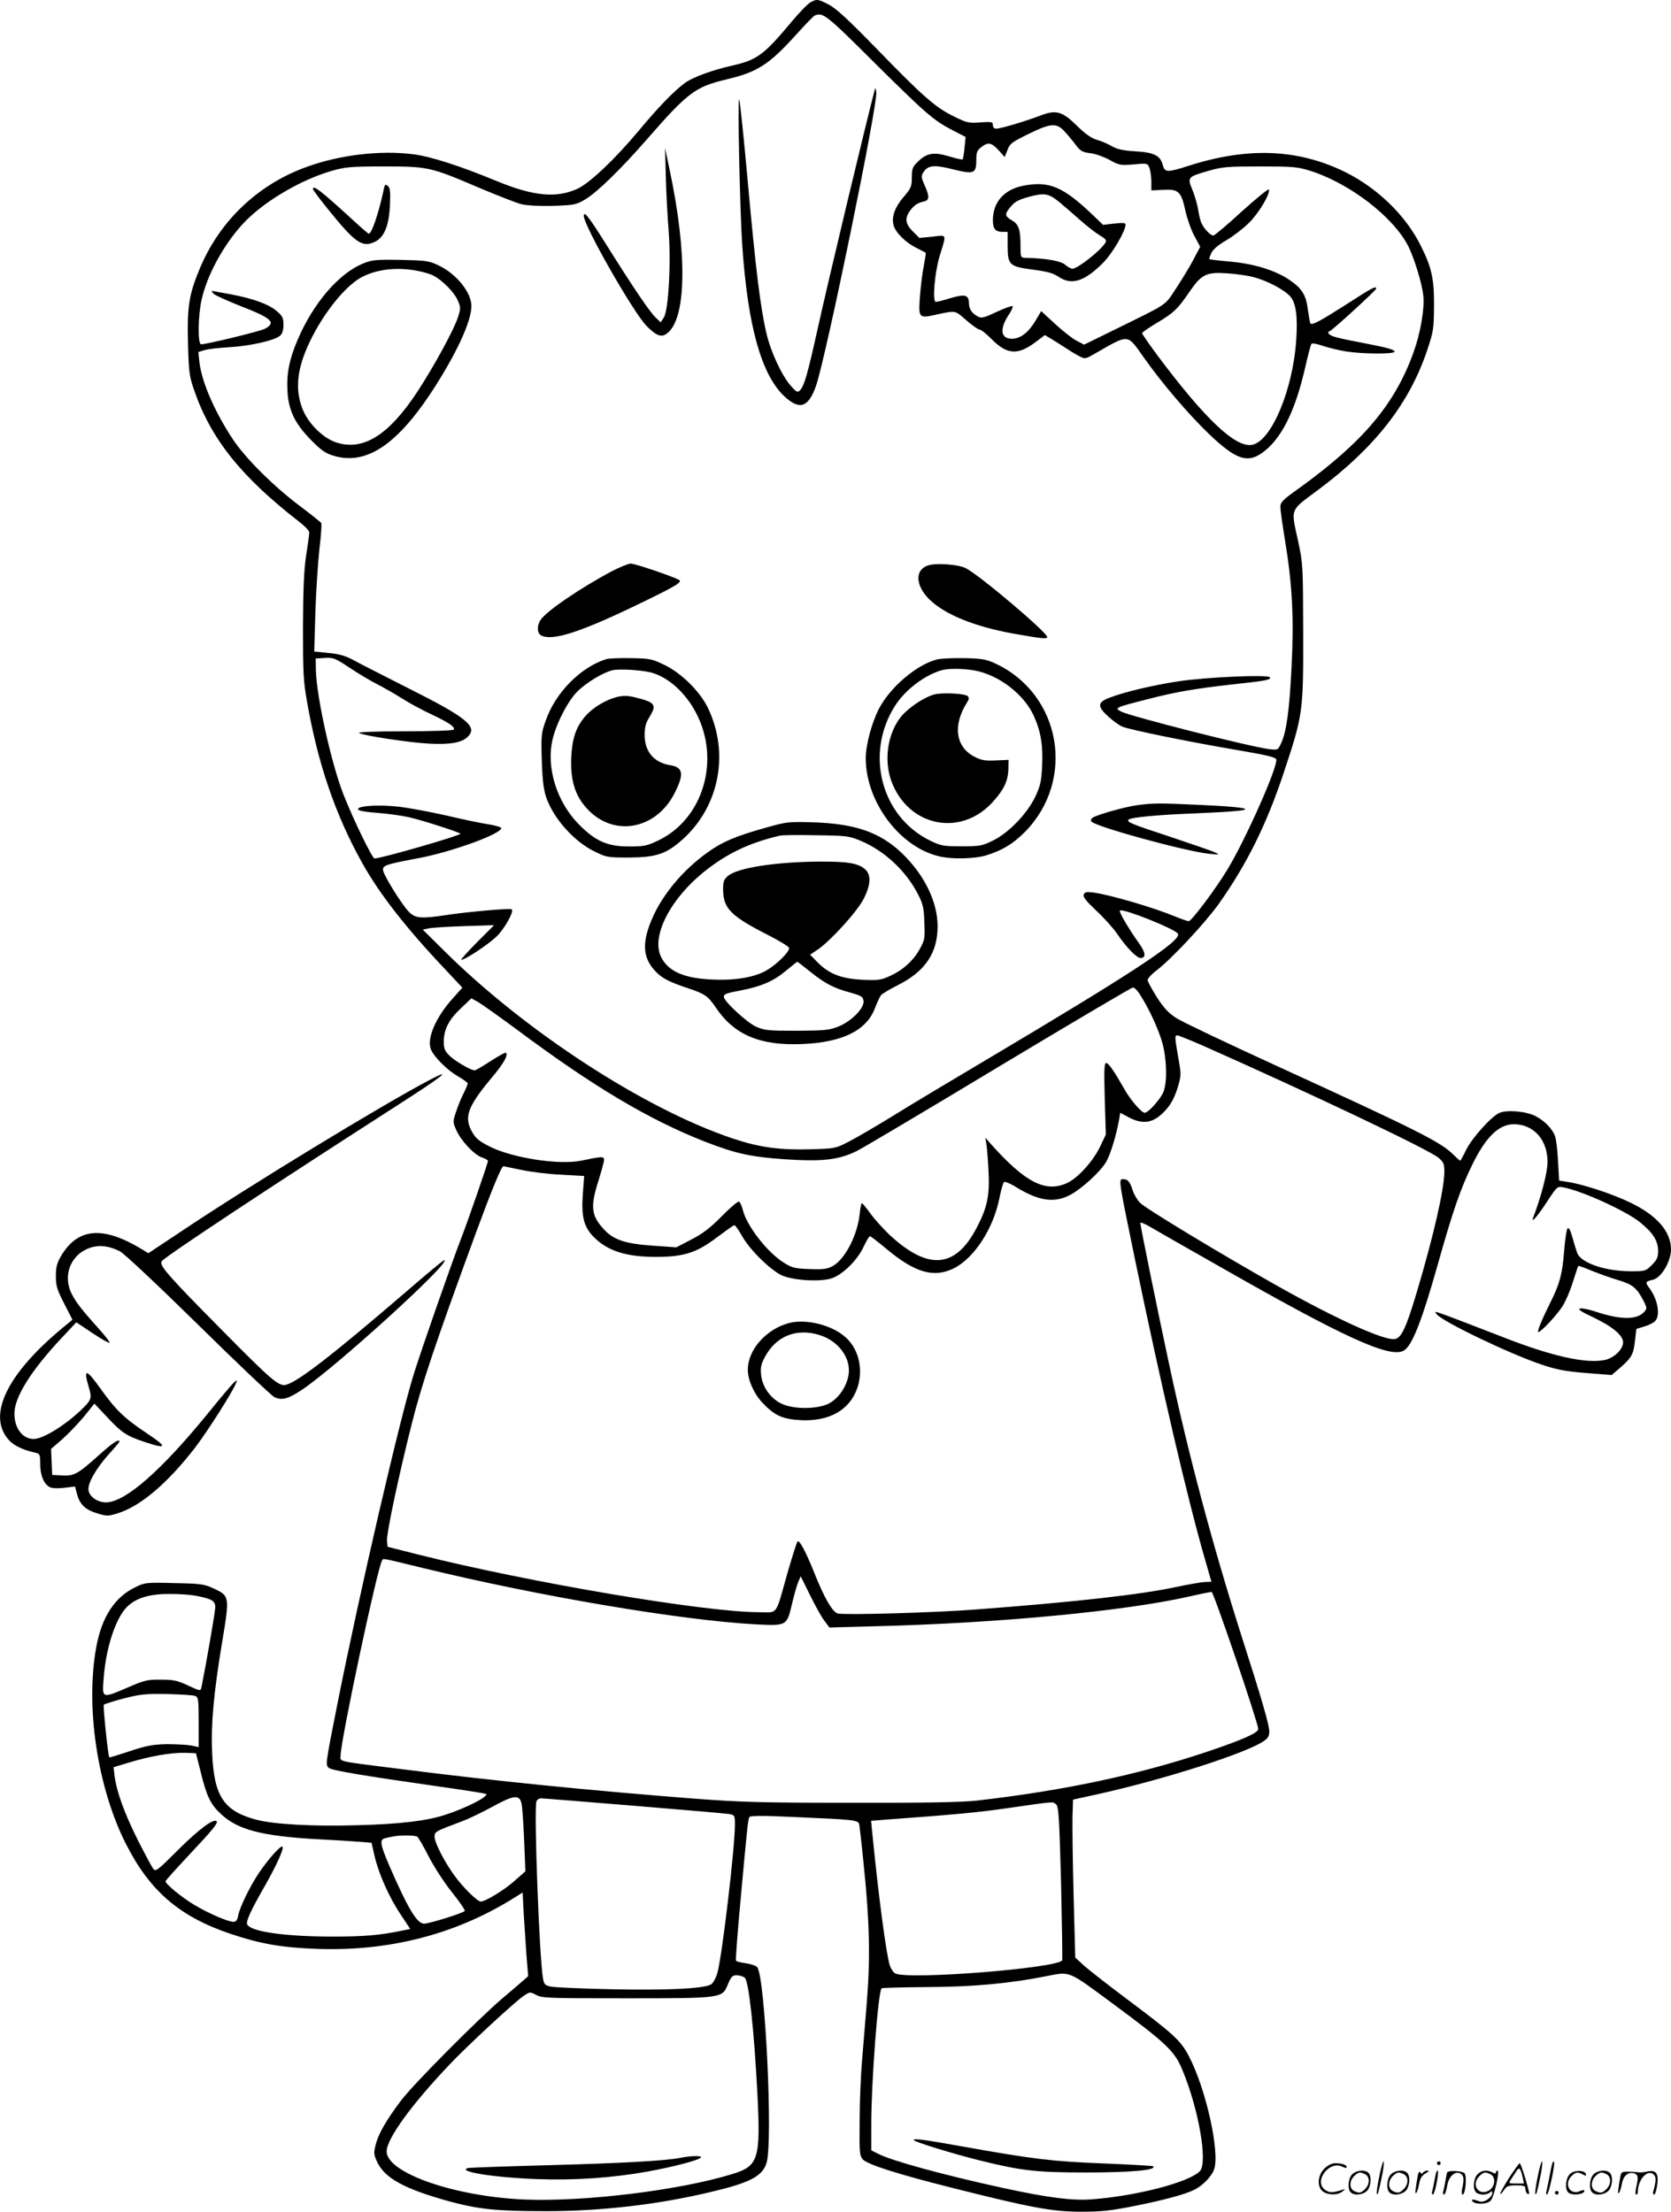 <svg version="1.0" xmlns="http://www.w3.org/2000/svg"
  viewBox="0 0 906.823 1200.131"
 preserveAspectRatio="xMidYMid meet">
<g transform="translate(-0.177,1200.815) scale(0.1,-0.1)"
fill="#000000" stroke="none">
<path d="M4399 11995 c-14 -8 -59 -54 -99 -102 -150 -180 -188 -209 -317 -239
-114 -25 -219 -64 -263 -95 -59 -43 -142 -128 -251 -259 -131 -157 -267 -285
-333 -316 -114 -52 -238 -41 -437 41 -201 83 -359 134 -454 146 -178 23 -402
-3 -583 -70 -264 -96 -472 -296 -578 -555 -57 -137 -67 -204 -62 -399 4 -154
7 -180 32 -252 91 -267 255 -473 574 -720 29 -22 52 -47 52 -56 0 -8 -7 -65
-17 -125 -12 -81 -16 -182 -17 -389 0 -250 2 -294 23 -410 59 -334 153 -608
297 -867 94 -169 238 -354 453 -581 l92 -98 -51 -57 c-93 -103 -143 -218 -120
-277 15 -40 90 -115 147 -147 29 -17 53 -34 53 -39 0 -5 -11 -31 -24 -57 -13
-26 -31 -70 -40 -99 -17 -50 -17 -54 2 -97 26 -58 95 -132 138 -148 19 -6 34
-15 34 -19 0 -11 -107 -321 -145 -419 -51 -131 -216 -604 -259 -742 -78 -253
-292 -1176 -415 -1795 -62 -312 -63 -320 -46 -337 14 -14 174 -41 600 -102
137 -19 252 -38 255 -40 14 -14 -109 -77 -221 -113 -103 -34 -249 -51 -484
-57 -232 -7 -448 5 -542 30 -177 47 -230 127 -240 363 -7 154 8 320 53 593 43
256 42 258 -43 298 -54 25 -69 27 -216 30 -154 4 -160 3 -212 -23 -110 -53
-180 -160 -210 -320 -61 -326 5 -767 161 -1074 130 -256 292 -394 569 -487
165 -55 278 -74 471 -81 385 -13 738 77 1048 266 l64 40 6 -117 c4 -64 11
-166 15 -227 l9 -110 -26 -23 c-15 -13 -67 -58 -117 -100 -134 -115 -483 -466
-547 -552 -81 -107 -124 -183 -138 -241 -11 -45 -10 -53 11 -97 43 -85 148
-142 386 -208 163 -44 256 -54 528 -54 302 0 611 36 898 105 211 50 277 85
299 158 35 117 -8 1009 -51 1061 -7 8 -34 17 -61 21 -28 4 -52 10 -54 14 -3 4
8 149 24 322 38 416 41 445 49 458 5 7 73 8 236 0 342 -15 354 -16 360 -42 2
-12 14 -114 25 -227 31 -302 35 -499 16 -735 -9 -110 -21 -258 -27 -330 -6
-71 -12 -214 -12 -316 -2 -171 0 -189 17 -208 26 -28 185 -79 491 -156 424
-107 539 -128 695 -128 112 0 162 6 293 32 163 33 270 62 322 88 46 23 93 73
106 111 31 95 -45 438 -138 614 -44 84 -80 117 -328 303 -104 78 -212 162
-239 186 l-49 45 -9 338 c-5 186 -7 378 -6 428 l3 91 145 32 c358 80 803 223
892 287 21 14 28 28 28 51 0 35 -41 176 -152 522 -158 497 -288 984 -393 1477
-60 279 -155 746 -155 760 0 5 19 -2 43 -15 23 -14 200 -115 394 -225 666
-380 915 -494 992 -453 45 25 97 155 186 470 80 285 123 410 185 536 79 164
156 233 247 222 99 -11 163 -92 163 -205 0 -54 -35 -189 -78 -301 -13 -35 23
7 75 86 55 84 56 85 90 78 101 -19 340 -128 416 -190 70 -57 97 -100 97 -155
0 -34 -6 -48 -34 -76 -33 -33 -36 -34 -113 -34 -140 0 -271 45 -292 99 -5 14
-17 52 -26 85 -11 39 -20 55 -26 49 -6 -6 -14 -61 -19 -124 -9 -120 -24 -177
-71 -271 -50 -100 -78 -168 -69 -168 14 0 99 90 131 140 16 24 41 82 56 130
15 47 28 87 30 89 1 2 35 -10 75 -27 40 -16 106 -40 145 -51 76 -23 99 -42
138 -119 15 -32 15 -35 -1 -53 -39 -43 -127 -43 -260 1 -35 12 -74 20 -86 18
-17 -3 0 -15 72 -49 104 -50 160 -97 160 -135 0 -37 -48 -84 -98 -95 -100 -22
-287 19 -552 123 -219 85 -321 124 -350 133 -22 7 -23 6 -11 -9 35 -41 395
-214 568 -272 82 -28 130 -37 242 -46 l139 -11 49 42 c61 54 70 72 78 147 l7
61 42 13 c22 6 49 19 58 28 32 28 18 116 -28 179 -26 34 -24 37 18 47 45 10
98 99 98 164 0 98 -76 185 -221 255 -95 46 -258 100 -341 112 l-45 7 -6 106
c-3 59 -10 121 -17 137 -15 40 -57 82 -105 107 -50 26 -153 35 -195 18 -43
-18 -151 -137 -183 -204 -15 -31 -29 -56 -31 -56 -2 0 -19 15 -37 33 -70 69
-189 129 -960 482 -267 122 -511 238 -542 258 -44 28 -69 55 -107 114 -27 43
-50 85 -50 93 0 9 22 33 49 53 81 62 263 257 338 362 152 215 260 433 353 715
103 310 105 326 104 755 -1 361 -1 373 -27 494 -40 186 -49 164 111 283 304
227 491 465 588 753 35 105 37 116 38 245 1 145 -13 208 -72 325 -80 162 -233
311 -407 398 -256 127 -529 139 -851 36 -118 -38 -131 -37 -142 3 -13 52 -47
69 -148 75 -68 4 -99 11 -129 28 -22 13 -59 29 -83 35 -28 9 -63 33 -106 76
-80 79 -114 88 -201 54 -82 -31 -213 -70 -236 -70 -12 0 -19 7 -19 19 0 18 -6
19 -67 15 -64 -5 -73 -3 -148 34 -99 49 -165 107 -424 374 -150 154 -215 213
-253 232 -59 30 -64 30 -99 11z m350 -329 c282 -279 319 -311 425 -366 l68
-35 -6 -59 c-3 -33 -8 -61 -10 -63 -2 -2 -36 5 -75 17 -83 25 -121 18 -171
-32 -26 -25 -30 -37 -30 -83 0 -49 -4 -58 -44 -105 -48 -56 -67 -109 -55 -154
11 -40 64 -93 124 -123 28 -14 51 -26 51 -27 1 0 -4 -32 -11 -71 -8 -38 -17
-114 -21 -167 -8 -115 -6 -118 84 -98 113 24 104 26 167 -29 32 -28 65 -51 72
-51 8 0 39 -24 68 -54 82 -82 140 -86 234 -16 l53 40 37 -22 c20 -12 54 -34
76 -48 22 -15 55 -35 73 -44 32 -17 34 -16 80 10 193 111 179 112 267 -12 97
-139 247 -315 360 -423 141 -134 204 -157 282 -103 105 71 183 225 238 467 15
66 30 123 34 128 4 4 32 -1 63 -12 30 -10 87 -24 126 -30 88 -14 262 -15 262
-1 0 11 -39 22 -185 50 -60 11 -125 25 -142 31 -32 10 -42 24 -24 31 16 6 251
221 251 230 0 16 -19 7 -164 -87 -145 -92 -182 -112 -193 -102 -2 3 -8 35 -13
70 -10 85 -32 120 -103 168 -78 52 -194 87 -324 98 -57 5 -106 11 -108 13 -2
2 3 17 11 34 9 19 38 44 82 69 37 22 92 64 123 95 53 53 115 157 107 180 -2 6
-68 -48 -147 -119 -78 -72 -148 -131 -155 -131 -14 0 -49 35 -63 65 -6 11 -14
43 -18 70 -4 28 -18 77 -31 110 -30 72 -29 73 89 107 73 21 102 23 277 23 177
0 202 -2 270 -23 216 -68 453 -250 535 -411 32 -65 75 -204 81 -270 7 -68 -16
-202 -53 -304 -101 -282 -274 -487 -620 -737 -89 -63 -103 -77 -103 -102 0
-15 11 -96 25 -180 40 -241 49 -422 36 -686 -12 -241 -28 -356 -57 -417 -17
-37 -18 -37 -63 -32 -102 12 -754 178 -805 204 -38 20 -33 22 139 66 157 41
266 59 470 82 179 19 206 25 198 38 -9 16 -345 1 -498 -22 -136 -21 -286 -56
-370 -88 -68 -25 -70 -47 -10 -102 25 -23 61 -49 78 -56 41 -17 379 -86 636
-129 150 -26 197 -37 199 -49 8 -41 -165 -431 -264 -595 -65 -108 -196 -282
-211 -282 -8 0 -39 11 -71 24 -121 50 -349 117 -445 131 -39 5 -48 3 -54 -11
-5 -13 13 -35 69 -88 42 -39 93 -96 113 -126 49 -72 105 -130 126 -130 31 0
28 29 -6 77 -62 87 -115 178 -105 181 25 9 299 -101 314 -126 23 -37 -246
-213 -1044 -687 -184 -109 -410 -244 -501 -301 -91 -56 -199 -119 -240 -140
-73 -38 -76 -38 -206 -42 -170 -5 -279 10 -423 58 -480 160 -1131 584 -1571
1022 l-113 112 35 7 c18 4 106 9 193 12 l159 5 -94 -94 c-51 -52 -89 -94 -84
-94 21 0 148 84 193 128 42 41 94 134 81 146 -6 7 -234 -13 -341 -29 -150 -23
-181 -21 -217 15 -40 41 -141 204 -141 229 0 24 20 30 190 62 183 34 454 133
452 164 -1 5 -34 15 -74 21 -40 6 -143 28 -228 48 -85 19 -201 41 -256 47
-100 11 -209 6 -219 -11 -6 -10 27 -17 130 -25 44 -4 109 -13 145 -21 68 -15
280 -83 280 -90 0 -10 -429 -134 -466 -134 -12 0 -113 207 -168 346 -66 168
-146 528 -150 674 l-1 65 50 3 c46 3 57 -2 135 -54 47 -31 112 -70 144 -86 33
-17 94 -51 135 -77 42 -27 116 -67 166 -90 93 -44 128 -68 119 -82 -3 -5 -123
-9 -267 -9 -150 0 -256 -4 -247 -9 26 -15 271 -52 380 -58 115 -6 178 5 211
38 54 54 -5 103 -322 262 -140 71 -278 141 -306 157 -38 20 -74 30 -129 35
l-77 8 6 211 c4 116 14 271 22 344 9 73 13 137 10 142 -4 6 -57 48 -118 94
-141 106 -293 257 -362 361 -98 148 -169 311 -181 418 l-6 55 33 10 c19 6 79
13 134 16 111 6 249 37 277 63 12 11 18 30 18 59 0 35 -5 47 -34 72 -44 39
-126 69 -251 93 -55 10 -102 19 -104 19 -2 0 2 -7 9 -15 6 -8 71 -37 143 -66
174 -67 200 -91 136 -125 -28 -14 -314 -84 -346 -84 -19 0 -17 155 3 243 29
129 113 286 215 401 108 122 316 247 494 298 71 20 103 23 280 23 240 0 253
-3 515 -115 102 -43 206 -84 232 -90 28 -7 97 -11 170 -9 114 4 126 6 172 33
67 39 193 162 341 331 219 251 260 282 428 322 169 40 231 79 381 245 48 53
92 99 99 102 45 18 60 7 326 -258z m1027 -368 c17 -18 45 -51 62 -74 27 -36
38 -42 81 -47 27 -3 74 -20 103 -36 52 -29 59 -31 131 -25 76 7 76 7 87 -20 5
-15 10 -48 10 -74 l0 -47 64 3 c84 5 98 -9 121 -115 10 -43 31 -104 49 -136
l31 -58 -38 -72 c-21 -40 -64 -110 -95 -157 -63 -94 -33 -74 -342 -226 l-155
-76 -42 22 c-23 12 -75 53 -116 91 l-75 69 -33 -56 c-38 -62 -81 -94 -126 -94
-61 0 -68 53 -17 130 15 22 24 43 21 47 -4 3 -43 -11 -86 -31 -70 -33 -83 -36
-103 -25 -32 17 -47 40 -48 70 0 47 -20 53 -98 30 -38 -12 -75 -21 -82 -21
-19 0 -6 158 20 245 39 129 43 118 -38 109 l-71 -7 -36 36 c-39 39 -44 69 -18
107 23 33 43 47 76 54 33 7 35 26 6 90 -19 44 -19 49 -5 71 25 37 58 40 161
14 112 -28 125 -23 125 51 0 40 4 52 26 69 38 30 56 26 95 -16 l33 -37 15 38
c13 35 24 43 114 87 120 59 151 61 193 17z m1030 -794 c73 -19 168 -69 199
-106 30 -35 40 -110 31 -237 -18 -267 -134 -544 -237 -566 -89 -20 -253 134
-511 478 -48 65 -88 122 -88 127 0 5 36 30 80 56 92 55 112 74 177 169 65 95
92 108 204 100 48 -3 113 -12 145 -21z m-615 -3897 c50 -79 98 -185 119 -259
24 -89 27 -213 5 -266 -17 -40 -82 -112 -101 -112 -17 0 -77 69 -109 126 -57
100 -87 144 -100 144 -11 0 -12 -38 -8 -194 l6 -194 -30 -63 c-36 -78 -119
-170 -176 -198 -119 -58 -231 -1 -422 214 l-26 30 5 -30 c3 -16 9 -82 12 -145
8 -136 -6 -204 -64 -314 -115 -220 -262 -233 -471 -40 -36 34 -84 87 -106 118
-22 30 -43 56 -46 56 -3 0 -9 -27 -12 -59 -12 -116 -80 -247 -147 -283 -29
-16 -51 -19 -126 -16 -83 3 -95 7 -142 37 -88 56 -196 196 -218 280 -6 25 -16
47 -22 49 -7 2 -49 -34 -94 -80 -62 -63 -103 -94 -165 -126 l-81 -42 -130 9
c-151 11 -213 32 -267 93 -65 72 -70 121 -25 261 16 52 30 102 30 112 0 19
-11 19 -125 -5 -119 -24 -368 14 -492 75 -58 29 -78 44 -98 79 -47 81 -27 138
105 296 65 77 91 123 77 136 -2 3 -40 -18 -82 -45 -43 -28 -82 -51 -87 -51
-20 0 -108 51 -137 80 -26 26 -31 39 -31 78 1 66 28 118 94 180 l56 53 38 -21
c20 -12 116 -80 212 -151 413 -308 715 -487 1018 -606 165 -64 246 -82 428
-95 210 -14 299 -4 398 46 39 20 388 227 776 461 388 233 712 424 720 425 8 0
27 -19 41 -43z m328 -268 c582 -258 1236 -568 1289 -613 28 -24 32 -34 32 -76
0 -94 -61 -358 -151 -658 -57 -191 -83 -245 -118 -250 -58 -9 -321 111 -636
288 -312 176 -719 422 -747 452 -15 16 -32 45 -39 66 -15 48 -27 62 -52 62
-26 0 -26 2 63 -430 141 -682 287 -1310 383 -1640 l33 -115 -35 -1 c-20 -1
-90 -13 -156 -27 -189 -41 -551 -82 -1085 -122 -229 -18 -713 -31 -752 -22
-29 8 -74 87 -127 220 -45 113 -81 181 -91 171 -5 -5 -29 -82 -55 -172 -67
-237 -49 -212 -152 -212 -297 0 -1247 161 -1848 312 l-170 43 -3 31 c-4 37 61
345 134 635 54 216 129 439 349 1039 86 233 138 360 149 360 1 0 45 -9 97 -20
52 -11 149 -23 217 -26 l124 -7 -7 -93 c-10 -126 5 -184 59 -238 76 -77 179
-109 345 -108 148 1 216 24 326 108 47 35 88 64 92 64 5 0 24 -27 43 -61 41
-72 147 -177 210 -209 55 -28 200 -39 269 -20 60 16 144 97 179 172 15 32 30
58 35 58 4 0 42 -29 85 -65 158 -133 261 -163 370 -109 110 55 214 214 247
379 9 44 20 84 25 89 5 4 34 -7 67 -28 121 -74 204 -87 290 -43 63 33 166 126
198 181 23 39 56 149 70 229 l6 37 47 -25 c82 -43 140 -30 206 47 24 27 44 67
58 112 20 68 21 71 4 165 -19 113 -20 121 -5 121 6 0 63 -23 128 -51z m-4227
-2838 c632 -154 1405 -285 1813 -307 166 -8 167 -8 194 108 12 51 28 107 35
123 l13 30 51 -103 c28 -57 63 -120 78 -139 l27 -36 256 7 c669 17 1345 82
1696 161 60 14 115 25 122 25 11 0 253 -711 253 -744 0 -21 -89 -60 -289 -127
-371 -123 -767 -207 -1236 -261 -77 -9 -277 -13 -675 -12 -487 0 -605 3 -855
22 -556 43 -1105 98 -1574 158 -382 48 -351 41 -351 75 0 81 199 1017 225
1059 8 13 -13 17 217 -39z m-1231 -151 c90 -17 109 -28 109 -63 0 -25 -53
-327 -75 -434 -5 -22 -5 -22 -72 9 -57 27 -79 32 -147 32 -74 1 -90 -3 -180
-42 -142 -61 -140 -61 -132 46 12 168 65 329 127 391 47 47 120 70 225 70 50
1 116 -4 145 -9z m2 -545 c15 -6 17 -23 17 -142 l0 -135 -42 9 c-24 4 -83 7
-133 7 -74 -2 -109 -8 -199 -38 -60 -20 -110 -35 -111 -34 -7 9 -35 281 -30
286 4 4 52 19 108 34 90 23 118 26 237 24 74 -2 143 -6 153 -11z m29 -416 c32
-131 53 -173 112 -227 89 -82 219 -116 506 -133 102 -5 213 -12 247 -15 l61
-5 16 -70 c22 -96 79 -226 142 -319 l52 -79 -51 -10 c-115 -24 -200 -31 -372
-31 -257 0 -447 27 -462 67 -7 17 22 79 100 215 61 108 101 197 92 206 -9 9
-76 -66 -127 -141 -47 -69 -106 -189 -114 -234 -4 -24 -12 -33 -25 -33 -30 0
-136 46 -213 92 -67 40 -156 113 -156 128 0 4 57 67 126 141 130 138 161 176
151 185 -16 16 -95 -43 -206 -153 -114 -114 -124 -122 -137 -106 -8 10 -46 81
-85 158 -73 146 -113 258 -125 343 l-6 51 83 25 c111 34 230 55 304 53 l60 -2
27 -106z m1739 -163 c5 -16 11 -106 15 -200 l7 -172 -58 -51 c-54 -49 -159
-113 -184 -113 -19 0 -101 81 -146 145 -55 77 -105 176 -105 207 0 27 4 29
145 82 39 14 115 51 170 81 113 62 144 66 156 21z m609 -16 c267 -22 500 -42
518 -45 31 -6 32 -7 32 -59 0 -126 -70 -715 -95 -803 -9 -30 -24 -57 -35 -63
-43 -23 -237 -32 -530 -26 -162 3 -313 10 -335 14 -35 6 -40 11 -46 42 -20
103 -51 925 -36 964 4 9 14 16 24 16 10 0 236 -18 503 -40z m2292 8 c15 -11
18 -64 28 -426 5 -228 8 -417 6 -421 -27 -43 -839 -107 -906 -71 -10 5 -23 25
-29 42 -20 62 -62 380 -96 725 l-6 61 73 6 c385 28 508 40 654 61 281 40 256
38 276 23z m-3466 -176 c6 -4 34 -52 62 -107 28 -55 85 -143 126 -194 42 -52
73 -98 70 -102 -7 -11 -192 -69 -221 -69 -38 0 -87 81 -187 311 -52 121 -56
146 -23 153 12 3 31 7 42 9 34 8 120 7 131 -1z m3776 -907 c288 -213 335 -257
376 -358 88 -210 139 -501 96 -549 -54 -60 -344 -136 -589 -154 -106 -8 -240
10 -476 61 -326 71 -604 147 -681 186 l-38 19 0 143 c0 225 37 718 56 736 3 3
116 6 252 7 245 1 447 20 642 59 132 26 114 33 362 -150z m-1999 142 c22 -15
51 -281 69 -629 18 -354 6 -393 -134 -436 -287 -89 -805 -152 -1128 -139 -382
16 -750 145 -750 261 0 68 133 252 340 470 97 103 355 341 402 373 36 24 36
24 70 6 31 -17 66 -18 483 -18 529 0 526 0 557 76 17 41 25 49 47 49 15 0 35
-6 44 -13z M4751 11529 c-47 -177 -251 -1029 -316 -1323 -51 -229 -69 -293
-92 -316 -13 -13 -19 -10 -50 25 -49 56 -109 185 -132 285 -32 135 -58 344
-101 820 -22 244 -43 446 -47 449 -9 9 4 -607 17 -794 30 -438 104 -701 229
-818 82 -76 130 -60 171 57 56 164 337 1532 327 1595 -2 14 -5 23 -6 20z
M3615 11050 c2 -85 9 -215 15 -289 14 -173 0 -437 -26 -476 l-17 -26 -28 27
c-32 30 -130 176 -267 395 -95 151 -122 186 -122 155 0 -52 267 -521 340 -596
52 -53 80 -64 109 -43 108 75 115 429 16 893 l-24 115 4 -155z M2085 10983
c-28 -132 -66 -243 -82 -243 -3 0 -44 35 -90 78 -173 158 -213 189 -213 164 0
-4 34 -50 76 -102 153 -190 191 -217 260 -184 51 24 77 88 82 199 3 74 1 93
-11 104 -14 11 -17 9 -22 -16z M1969 10577 c-129 -54 -266 -213 -350 -408 -47
-108 -63 -188 -57 -286 6 -104 42 -176 130 -265 55 -55 76 -70 124 -84 170
-49 333 56 519 334 137 207 225 393 225 479 0 75 -82 176 -180 222 -51 24 -67
26 -205 29 -138 2 -155 0 -206 -21z m296 -38 c33 -6 73 -18 88 -26 48 -24 113
-90 132 -133 17 -39 18 -44 2 -93 -21 -67 -133 -272 -222 -407 -152 -230 -288
-317 -431 -275 -77 22 -161 105 -192 188 -40 105 -28 214 38 355 77 163 201
317 294 361 80 39 185 50 291 30z M3323 8909 c-173 -92 -356 -217 -387 -264
-22 -33 -20 -72 3 -85 59 -31 207 16 501 157 231 111 268 133 246 145 -35 19
-238 88 -261 88 -13 0 -59 -19 -102 -41z M5050 8943 c-83 -17 -86 -106 -6
-186 83 -82 241 -147 452 -186 153 -27 183 -31 189 -21 11 17 -371 341 -444
376 -36 18 -142 27 -191 17z M3290 8431 c-140 -45 -275 -183 -327 -334 -24
-67 -25 -81 -21 -217 4 -112 10 -158 25 -202 42 -115 150 -235 259 -289 66
-33 72 -34 189 -34 149 1 203 19 293 100 199 180 253 469 135 713 -43 88 -141
185 -231 230 -72 35 -81 37 -186 39 -61 1 -122 -1 -136 -6z m245 -72 c91 -24
185 -107 243 -217 136 -255 41 -578 -205 -695 -61 -29 -77 -32 -158 -32 -116
0 -180 28 -269 117 -123 123 -182 312 -145 466 22 91 87 214 138 262 51 48
135 98 185 111 36 9 154 2 211 -12z M3349 8226 c-61 -16 -129 -57 -169 -102
-52 -60 -72 -118 -78 -221 -6 -124 19 -210 83 -280 143 -160 378 -119 479 84
51 101 45 138 -25 149 -88 14 -139 74 -139 164 0 41 6 65 25 95 43 70 34 82
-80 110 -39 9 -61 9 -96 1z M5087 8430 c-110 -28 -253 -149 -315 -267 -39 -75
-72 -197 -72 -269 0 -237 185 -484 401 -533 66 -16 189 -13 250 5 89 27 147
62 213 128 278 283 196 748 -161 914 -50 23 -73 27 -168 29 -60 1 -127 -2
-148 -7z m204 -60 c130 -24 265 -127 319 -242 40 -86 53 -164 47 -279 -4 -82
-10 -107 -37 -164 -44 -92 -143 -195 -228 -237 -61 -30 -72 -32 -172 -32 -100
0 -111 2 -173 32 -265 131 -353 474 -187 732 54 84 155 162 250 191 36 11 119
10 181 -1z M5088 8243 c-54 -6 -157 -73 -200 -128 -71 -93 -90 -235 -48 -348
92 -244 374 -302 548 -112 61 67 84 114 86 179 l1 51 -70 -3 c-57 -3 -78 1
-115 20 -103 53 -119 171 -40 295 11 17 12 25 3 34 -12 12 -108 19 -165 12z
M6173 7639 c-63 -8 -216 -51 -242 -68 -7 -5 -11 -14 -7 -20 17 -27 513 -163
641 -176 57 -5 58 -5 30 8 -16 8 -122 44 -235 82 -225 74 -246 83 -233 96 12
12 161 26 348 33 88 4 192 9 230 13 116 10 44 23 -180 33 -228 11 -266 11
-352 -1z M4154 7516 c-163 -46 -233 -76 -312 -133 -135 -96 -249 -233 -304
-366 -52 -122 -48 -203 15 -273 36 -41 74 -62 182 -98 91 -30 110 -43 152
-106 99 -147 240 -207 468 -197 219 9 350 74 395 195 12 31 27 63 33 70 6 8
47 32 90 54 150 75 217 175 217 321 -1 133 -71 277 -193 395 -119 114 -255
161 -482 168 -136 4 -144 3 -261 -30z m516 -69 c132 -55 251 -166 316 -296 24
-47 30 -71 32 -148 4 -85 2 -96 -24 -143 -35 -64 -91 -115 -161 -147 -50 -23
-64 -25 -153 -21 -115 6 -180 32 -243 96 l-39 40 45 30 c71 50 213 207 247
275 37 74 40 127 8 157 -37 34 -94 44 -253 43 -236 -2 -442 -34 -493 -78 -23
-20 -26 -30 -26 -78 2 -99 43 -140 241 -241 61 -31 114 -63 117 -71 6 -17 -63
-87 -120 -121 -64 -38 -171 -57 -294 -51 -156 6 -242 44 -281 123 -57 118 61
335 265 486 114 85 227 136 381 172 11 3 99 4 195 2 164 -2 179 -4 240 -29z
m-272 -711 c81 -65 129 -90 219 -114 60 -17 68 -22 71 -45 5 -39 -65 -110
-136 -139 -51 -20 -74 -22 -227 -23 -157 0 -174 2 -222 23 -49 23 -173 137
-173 161 0 15 12 20 92 35 110 21 177 50 243 105 33 27 61 50 63 50 2 1 33
-23 70 -53z M5553 11000 c-103 -21 -163 -89 -163 -188 0 -45 14 -62 52 -62
l28 0 0 -74 c0 -106 9 -114 137 -131 78 -10 110 -19 140 -39 69 -47 139 -26
239 74 51 50 124 174 124 210 0 9 -15 10 -61 5 l-61 -7 -47 45 c-169 163 -244
195 -388 167z m197 -88 c24 -20 74 -63 110 -95 36 -32 84 -70 107 -84 34 -20
41 -28 34 -41 -22 -40 -151 -142 -179 -142 -9 0 -26 10 -39 21 -21 21 -108 36
-215 38 -27 1 -28 2 -28 60 0 94 -9 121 -46 143 -41 24 -42 34 -6 76 21 26 43
37 97 52 85 23 107 19 165 -28z M4287 4830 c-126 -32 -227 -145 -227 -255 0
-54 33 -129 78 -177 67 -71 110 -91 212 -96 95 -4 174 18 230 65 116 97 119
292 7 388 -74 64 -209 97 -300 75z m159 -65 c101 -30 170 -118 162 -207 -7
-66 -51 -135 -107 -165 -63 -33 -197 -33 -261 0 -59 29 -101 91 -108 155 -4
41 0 59 23 101 60 109 168 153 291 116z M4960 396 c0 -9 221 -77 364 -112 222
-55 303 -64 571 -64 253 0 388 13 364 34 -2 2 -123 9 -269 15 -279 11 -378 23
-754 90 -217 39 -276 47 -276 37z M3692 299 c-82 -16 -318 -29 -727 -40 -225
-6 -416 -13 -424 -15 -61 -19 137 -51 373 -60 205 -8 413 7 603 41 145 27 280
62 289 77 6 10 -56 9 -114 -3z M2335 6149 c-254 -133 -977 -573 -1349 -822
l-179 -119 -36 22 c-212 128 -348 116 -439 -39 -21 -36 -27 -59 -27 -107 0
-53 6 -73 45 -149 l45 -88 -50 -41 c-309 -255 -417 -483 -292 -615 26 -28 78
-52 139 -65 26 -6 28 -9 28 -62 0 -61 19 -107 51 -125 13 -7 43 -8 79 -4 l59
7 11 -42 c15 -56 46 -85 111 -104 48 -15 58 -15 104 -1 126 37 274 162 427
360 69 91 204 303 221 349 7 17 6 17 -9 5 -10 -8 -76 -86 -147 -174 -251 -307
-443 -476 -548 -479 -47 -1 -93 31 -97 67 -5 37 42 118 110 194 32 35 58 66
58 68 0 19 -38 -6 -115 -76 -112 -100 -132 -111 -198 -107 l-52 3 -3 71 -3 70
61 53 c33 29 86 85 118 123 l56 70 66 -70 c81 -87 107 -105 203 -137 128 -43
131 -30 11 49 -118 79 -165 124 -248 241 -77 108 -93 109 -62 5 18 -61 15 -69
-51 -131 -86 -80 -200 -149 -248 -149 -61 0 -105 58 -105 138 0 89 90 233 258
412 l78 83 87 -58 c48 -32 90 -56 93 -53 3 4 -23 37 -57 75 -90 100 -124 143
-148 190 -53 106 -1 223 111 254 48 12 96 5 151 -23 22 -11 206 -184 423 -397
211 -208 398 -385 415 -394 40 -19 74 -10 148 39 183 121 823 704 773 704 -5
0 -100 -79 -212 -176 -392 -337 -582 -484 -646 -500 -39 -10 -79 25 -345 294
-300 303 -346 356 -329 377 25 30 600 410 1290 853 234 150 295 199 165 131z
M7486 194 c-10 -47 -15 -88 -12 -91 5 -6 9 7 30 110 7 37 10 67 6 67 -4 0 -15
-39 -24 -86z M7800 270 c0 -5 5 -10 10 -10 6 0 10 5 10 10 0 6 -4 10 -10 10
-5 0 -10 -4 -10 -10z M8346 194 c-10 -47 -15 -88 -12 -91 5 -6 9 7 30 110 7
37 10 67 6 67 -4 0 -15 -39 -24 -86z M8426 269 c-3 -8 -10 -41 -16 -74 -6 -33
-14 -68 -16 -77 -3 -10 -1 -18 3 -18 10 0 46 171 38 178 -2 3 -7 -1 -9 -9z
M7189 241 c-38 -38 -41 -101 -7 -125 29 -20 79 -20 104 0 18 14 18 15 1 10
-53 -17 -69 -17 -92 -2 -69 45 21 166 94 126 12 -6 21 -7 21 -1 0 12 -25 21
-62 21 -19 0 -39 -10 -59 -29z M8190 189 c-28 -45 -49 -83 -47 -85 2 -3 12 7
21 21 14 21 24 25 66 25 43 0 50 -3 50 -19 0 -11 5 -23 10 -26 6 -3 10 -3 10
1 0 20 -44 164 -51 164 -4 0 -30 -37 -59 -81z m75 4 l7 -33 -42 0 c-42 0 -42
0 -28 23 8 12 21 32 29 44 15 25 22 18 34 -34z M7340 210 c-22 -22 -27 -79 -8
-98 19 -19 66 -14 88 8 22 22 27 79 8 98 -19 19 -66 14 -88 -8z m71 0 c25 -14
25 -54 -1 -80 -23 -23 -33 -24 -61 -10 -25 14 -25 54 1 80 23 23 33 24 61 10z
M7550 210 c-22 -22 -27 -79 -8 -98 19 -19 66 -14 88 8 22 22 27 79 8 98 -19
19 -66 14 -88 -8z m71 0 c25 -14 25 -54 -1 -80 -23 -23 -33 -24 -61 -10 -25
14 -25 54 1 80 23 23 33 24 61 10z M7696 204 c-3 -16 -8 -47 -11 -69 -8 -51
10 -26 19 27 5 27 15 42 34 53 18 10 22 14 10 15 -9 0 -20 -5 -24 -11 -5 -8
-9 -8 -14 1 -5 8 -10 3 -14 -16z M7797 223 c-2 -4 -7 -26 -11 -48 -4 -22 -9
-48 -12 -57 -3 -10 -1 -18 4 -18 4 0 14 28 20 62 11 58 10 81 -1 61z M7855
220 c-1 -3 -5 -23 -9 -45 -4 -22 -9 -48 -12 -57 -3 -10 -1 -18 4 -18 5 0 13
20 17 45 7 53 44 87 74 68 17 -11 19 -28 8 -80 -4 -18 -3 -33 2 -33 16 0 24
99 11 115 -12 14 -87 18 -95 5z M8020 210 c-22 -22 -27 -79 -8 -98 7 -7 24
-12 38 -12 14 0 31 5 38 12 9 9 12 8 12 -5 0 -9 -12 -24 -26 -34 -21 -13 -32
-15 -55 -6 -16 6 -29 8 -29 3 0 -24 81 -27 102 -2 18 19 50 162 37 162 -5 0
-9 -5 -9 -10 0 -7 -6 -7 -19 0 -30 16 -59 12 -81 -10z m71 0 c29 -16 25 -65
-6 -86 -56 -37 -103 28 -55 76 23 23 33 24 61 10z M8521 211 c-23 -23 -28 -80
-9 -99 19 -19 88 -13 88 9 0 5 -11 4 -24 -2 -54 -25 -89 38 -46 81 23 23 33
24 62 9 16 -9 19 -8 16 3 -8 22 -64 22 -87 -1z M8650 210 c-22 -22 -27 -79 -8
-98 19 -19 66 -14 88 8 22 22 27 79 8 98 -19 19 -66 14 -88 -8z m71 0 c25 -14
25 -54 -1 -80 -23 -23 -33 -24 -61 -10 -25 14 -25 54 1 80 23 23 33 24 61 10z
M8796 201 c-3 -14 -8 -44 -11 -66 -8 -51 10 -26 19 27 8 41 35 63 66 53 22 -7
24 -21 11 -77 -5 -22 -5 -38 0 -38 5 0 9 6 9 13 0 68 51 125 85 97 15 -13 15
-35 -1 -92 -3 -10 -1 -18 4 -18 6 0 13 23 17 50 9 63 -5 84 -49 76 -17 -4 -35
-6 -41 -6 -101 8 -104 7 -109 -19z M8440 110 c0 -5 5 -10 10 -10 6 0 10 5 10
10 0 6 -4 10 -10 10 -5 0 -10 -4 -10 -10z"/>
</g>
</svg>
